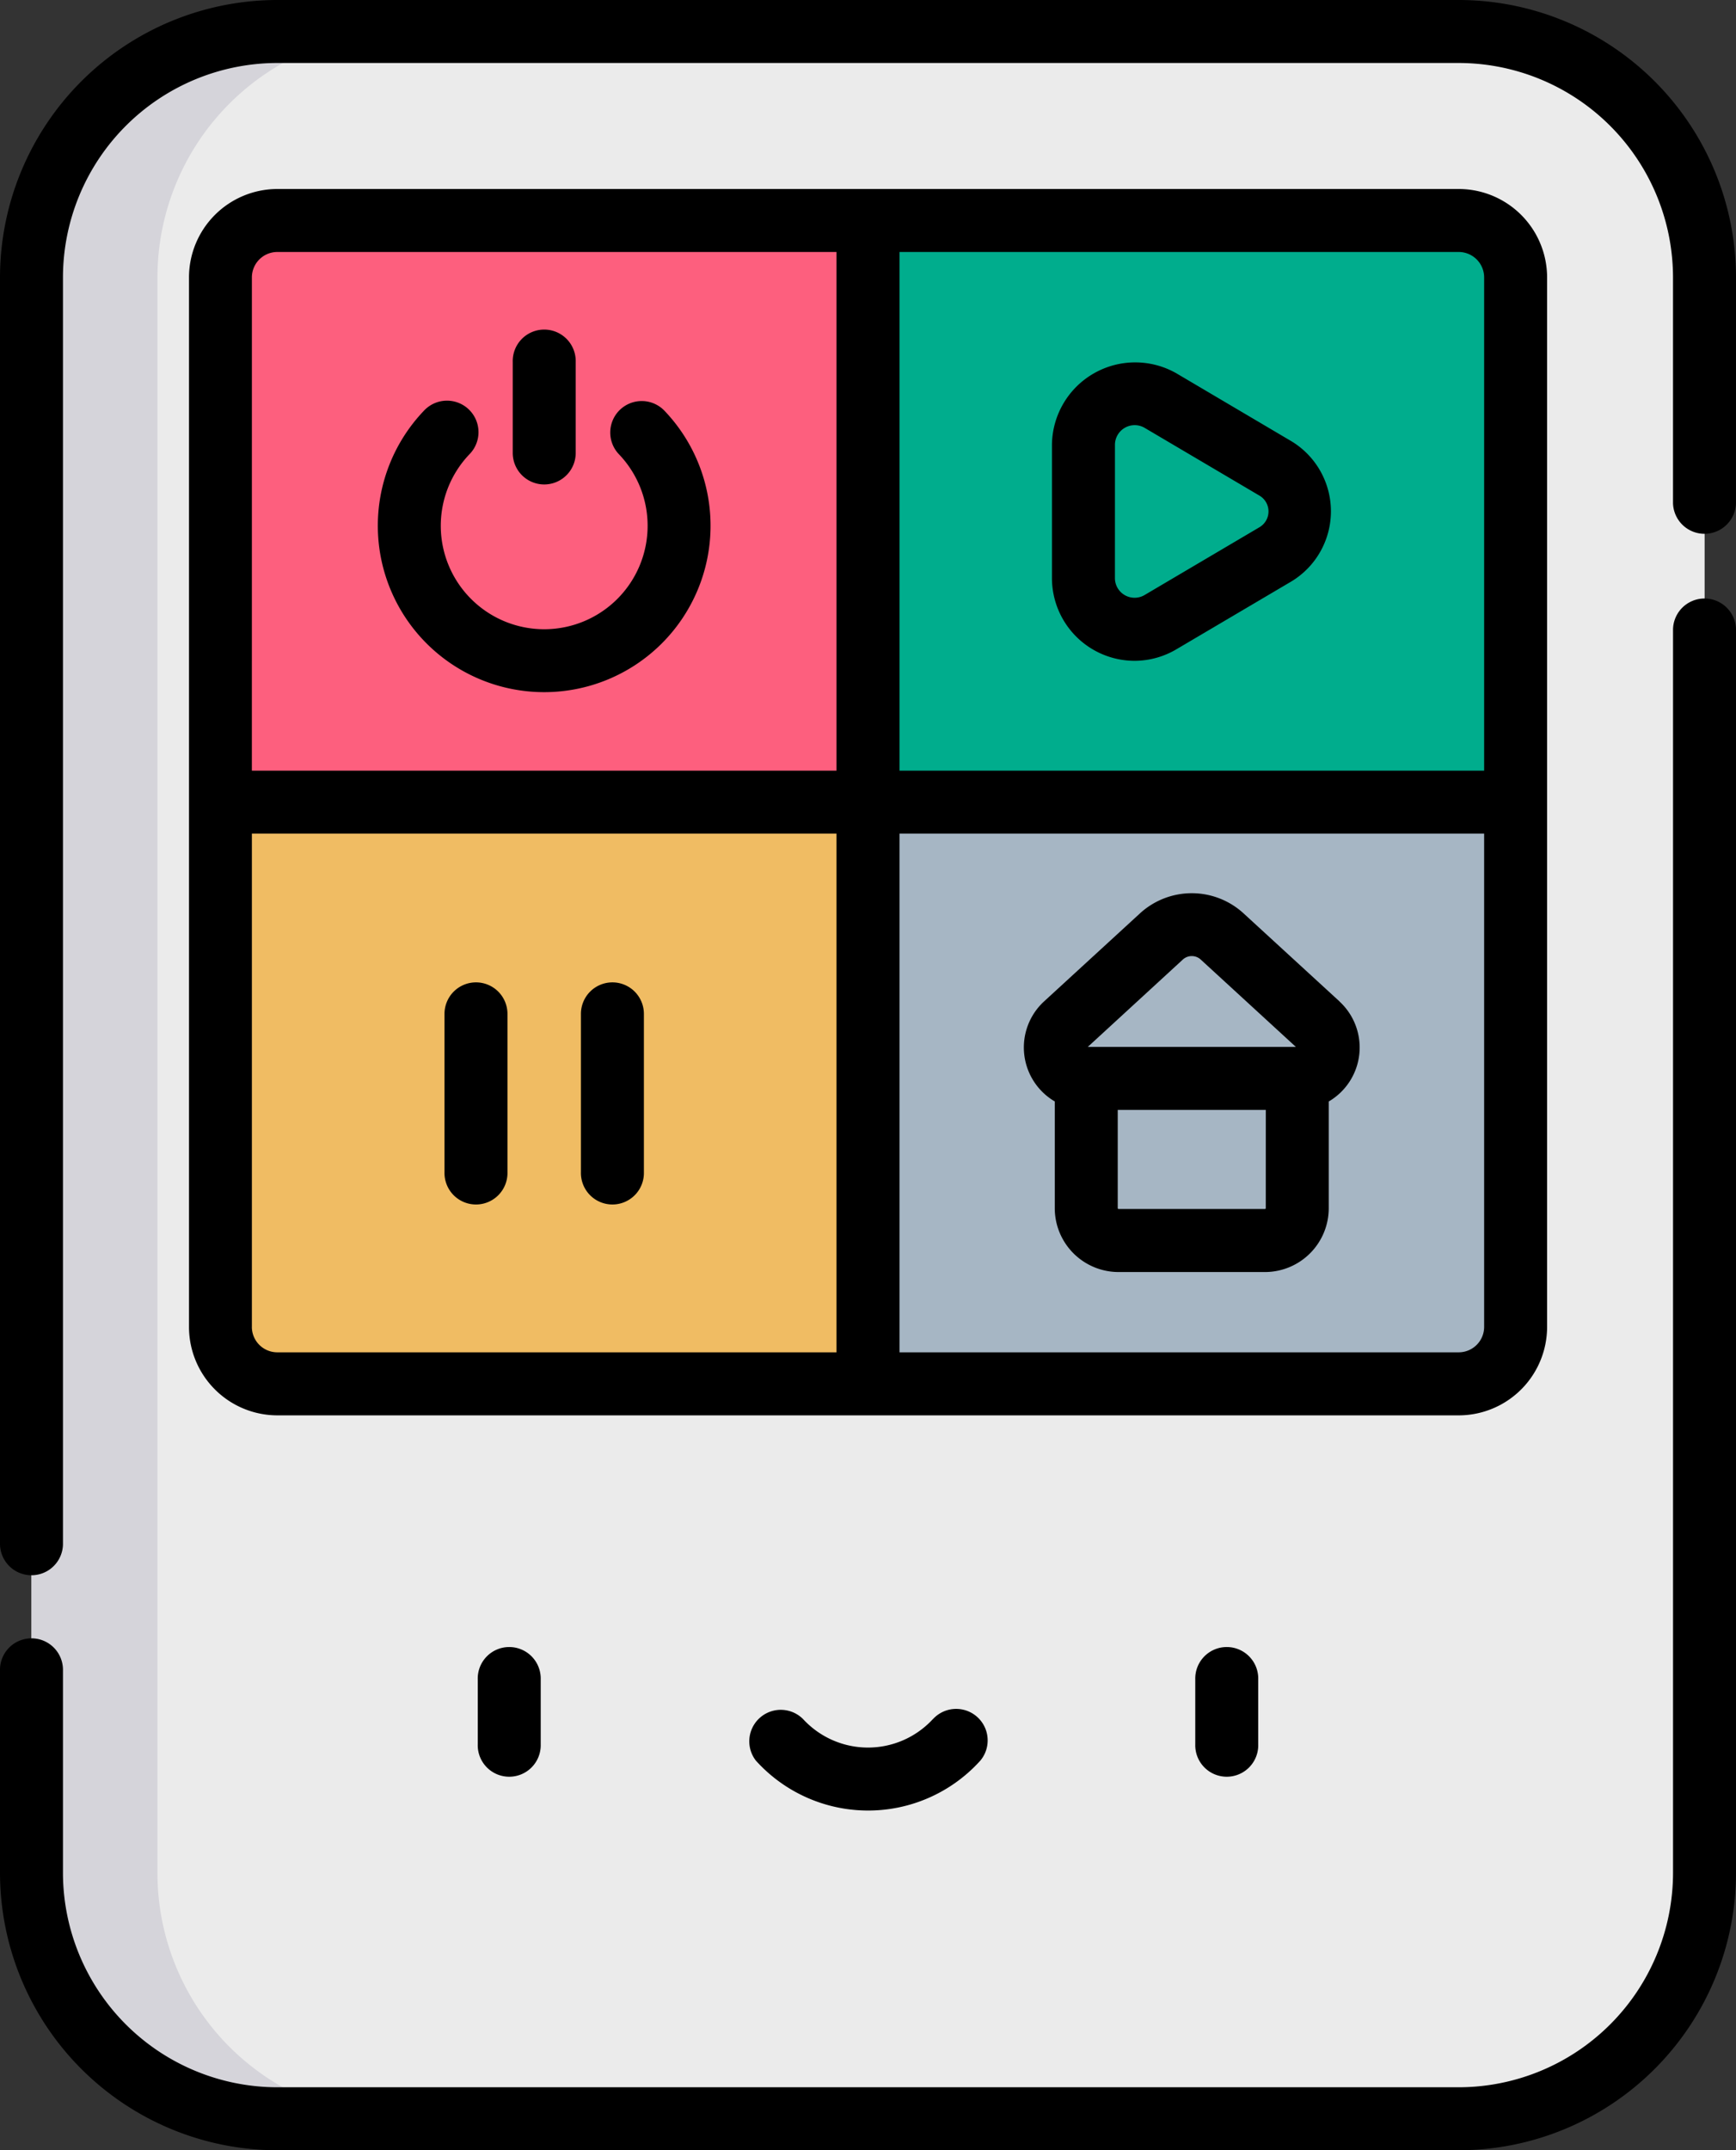 <svg xmlns="http://www.w3.org/2000/svg" width="73.42" height="90.906" viewBox="0 0 73.42 90.906">
  <rect x="0" y="0" width="73.42" height="90.906" fill="#333333" stroke="none"/>
  <defs>
    <style>
      .cls-1 {
        fill: #ebebeb;
      }

      .cls-2 {
        fill: #d5d4da;
      }

      .cls-3 {
        fill: #00ad8d;
      }

      .cls-4 {
        fill: #f0bc63;
      }

      .cls-5 {
        fill: #a6b6c4;
      }

      .cls-6 {
        fill: #fd5f7e;
      }
    </style>
  </defs>
  <g id="house-controller" transform="translate(-0.5)">
    <path id="Path_10185" data-name="Path 10185" class="cls-1" d="M68.361,7.5H18.4A10.4,10.4,0,0,0,8,17.9V85.347a10.4,10.4,0,0,0,10.4,10.4H68.361a10.4,10.4,0,0,0,10.4-10.4V17.9A10.4,10.4,0,0,0,68.361,7.5Zm0,0" transform="translate(-6.168 -6.168)"/>
    <path id="Path_10186" data-name="Path 10186" class="cls-2" d="M13.327,85.347V17.9a10.4,10.4,0,0,1,10.4-10.4H18.4A10.4,10.4,0,0,0,8,17.9V85.347a10.4,10.4,0,0,0,10.4,10.4h5.327A10.4,10.4,0,0,1,13.327,85.347Zm0,0" transform="translate(-6.168 -6.168)"/>
    <path id="Path_10187" data-name="Path 10187" class="cls-3" d="M234.647,54.906V77.091H207.258V52.5h24.983A2.409,2.409,0,0,1,234.647,54.906Zm0,0" transform="translate(-170.048 -43.179)"/>
    <path id="Path_10188" data-name="Path 10188" class="cls-4" d="M80.385,191v24.591H55.4A2.409,2.409,0,0,1,53,213.185V191Zm0,0" transform="translate(-43.175 -157.088)"/>
    <path id="Path_10189" data-name="Path 10189" class="cls-5" d="M234.647,191v22.185a2.409,2.409,0,0,1-2.406,2.406H207.258V191Zm0,0" transform="translate(-170.048 -157.088)"/>
    <path id="Path_10190" data-name="Path 10190" class="cls-6" d="M80.385,52.5V77.091H53V54.906A2.409,2.409,0,0,1,55.4,52.5Zm0,0" transform="translate(-43.175 -43.179)"/>
    <path id="Path_10191" data-name="Path 10191" d="M114.3,393.714v2.746a1.332,1.332,0,1,0,2.663,0v-2.746a1.332,1.332,0,1,0-2.663,0Zm0,0" transform="translate(-93.595 -322.715)"/>
    <path id="Path_10192" data-name="Path 10192" d="M285.215,393.714v2.746a1.332,1.332,0,1,0,2.663,0v-2.746a1.332,1.332,0,1,0-2.663,0Zm0,0" transform="translate(-234.164 -322.715)"/>
    <path id="Path_10193" data-name="Path 10193" d="M186.485,407.229a3.731,3.731,0,0,1-5.485,0A1.332,1.332,0,0,0,179,408.981a6.392,6.392,0,0,0,9.495,0,1.332,1.332,0,0,0-2.005-1.753Zm0,0" transform="translate(-146.533 -334.55)"/>
    <path id="Path_10194" data-name="Path 10194" d="M73.92,11.727A11.74,11.74,0,0,0,62.192,0H12.227A11.741,11.741,0,0,0,.5,11.727V65.3a1.332,1.332,0,0,0,2.663,0V11.727a9.075,9.075,0,0,1,9.064-9.064H62.192a9.075,9.075,0,0,1,9.064,9.064v9.545a1.332,1.332,0,0,0,2.663,0Zm0,0"/>
    <path id="Path_10195" data-name="Path 10195" d="M73.92,196.22V143.64a1.332,1.332,0,0,0-2.663,0v52.58a9.075,9.075,0,0,1-9.064,9.064H12.227a9.075,9.075,0,0,1-9.064-9.064v-8.547a1.332,1.332,0,1,0-2.663,0v8.547a11.741,11.741,0,0,0,11.727,11.727H62.192A11.741,11.741,0,0,0,73.92,196.22Zm0,0" transform="translate(0 -117.042)"/>
    <path id="Path_10196" data-name="Path 10196" d="M102.938,93.107V48.738A3.742,3.742,0,0,0,99.2,45H49.234A3.742,3.742,0,0,0,45.5,48.738v44.37a3.742,3.742,0,0,0,3.738,3.738H99.2A3.742,3.742,0,0,0,102.938,93.107Zm-2.663-44.37V69.591H75.549V47.663H99.2A1.076,1.076,0,0,1,100.275,48.738Zm-52.115,0a1.076,1.076,0,0,1,1.074-1.074H72.885V69.591H48.159Zm0,44.37V72.254H72.885V94.181H49.234A1.076,1.076,0,0,1,48.159,93.107ZM75.549,72.254h24.726V93.107A1.076,1.076,0,0,1,99.2,94.181H75.549Zm0,0" transform="translate(-37.007 -37.01)"/>
    <path id="Path_10197" data-name="Path 10197" d="M100.738,95.86a1.332,1.332,0,0,0-.043,1.883,4.374,4.374,0,1,1-6.325,0,1.332,1.332,0,1,0-1.926-1.84,7.036,7.036,0,1,0,10.176,0A1.332,1.332,0,0,0,100.738,95.86Zm0,0" transform="translate(-74.017 -78.537)"/>
    <path id="Path_10198" data-name="Path 10198" d="M123.961,85.194a1.332,1.332,0,0,0,1.332-1.332V80.015a1.332,1.332,0,1,0-2.663,0v3.847A1.332,1.332,0,0,0,123.961,85.194Zm0,0" transform="translate(-100.445 -64.713)"/>
    <path id="Path_10199" data-name="Path 10199" d="M254.571,98.855a3.49,3.49,0,0,0,1.769-.487l4.879-2.878a3.463,3.463,0,0,0,0-5.91L256.34,86.7a3.52,3.52,0,0,0-5.262,3.005v5.657A3.5,3.5,0,0,0,254.571,98.855Zm-.829-9.149A.835.835,0,0,1,254.987,89l4.878,2.878a.775.775,0,0,1,0,1.323l-4.878,2.878a.832.832,0,0,1-1.246-.711Zm0,0" transform="translate(-206.088 -70.918)"/>
    <path id="Path_10200" data-name="Path 10200" d="M107.711,233.91a1.332,1.332,0,0,0-1.332,1.332v6.69a1.332,1.332,0,1,0,2.663,0v-6.69A1.332,1.332,0,0,0,107.711,233.91Zm0,0" transform="translate(-87.08 -192.379)"/>
    <path id="Path_10201" data-name="Path 10201" d="M140.211,233.91a1.332,1.332,0,0,0-1.332,1.332v6.69a1.332,1.332,0,1,0,2.663,0v-6.69A1.332,1.332,0,0,0,140.211,233.91Zm0,0" transform="translate(-113.81 -192.379)"/>
    <path id="Path_10202" data-name="Path 10202" d="M257.722,217.259l-4.077-3.74a3.242,3.242,0,0,0-4.342,0l-4.076,3.74a2.645,2.645,0,0,0,.453,4.229V226a2.7,2.7,0,0,0,2.7,2.7h6.187a2.7,2.7,0,0,0,2.7-2.7v-4.51a2.645,2.645,0,0,0,.453-4.229Zm-6.618-1.777a.562.562,0,0,1,.741,0l4.032,3.7h-8.8Zm3.5,10.516a.037.037,0,0,1-.037.037h-6.187a.037.037,0,0,1-.037-.037v-4.153h6.262Zm0,0" transform="translate(-200.571 -174.923)"/>
  </g>
</svg>

